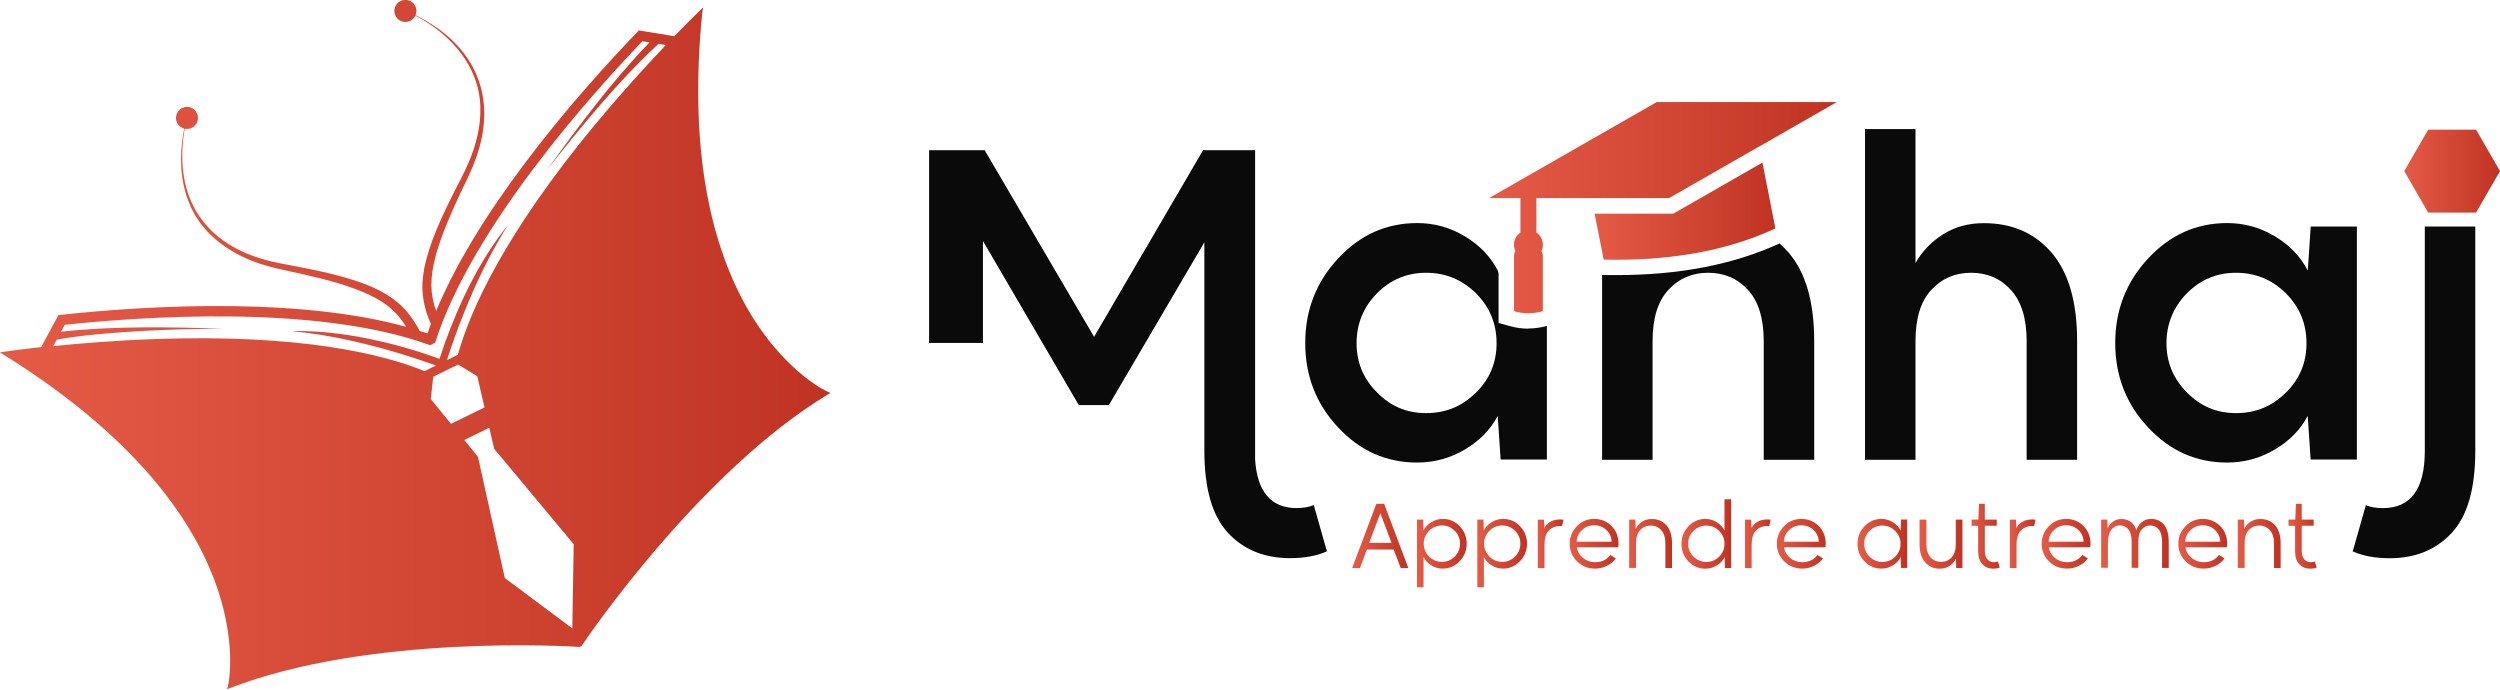 <?xml version="1.0" encoding="UTF-8"?> <svg xmlns="http://www.w3.org/2000/svg" xmlns:xlink="http://www.w3.org/1999/xlink" id="Layer_2" viewBox="0 0 289.26 79.78"><defs><style>.cls-1{fill:url(#linear-gradient);}.cls-2{fill:#040404;}.cls-3{fill:#0b0a0b;}.cls-4{fill:url(#linear-gradient-8);}.cls-5{fill:url(#linear-gradient-9);}.cls-6{fill:url(#linear-gradient-3);}.cls-7{fill:url(#linear-gradient-4);}.cls-8{fill:url(#linear-gradient-2);}.cls-9{fill:url(#linear-gradient-6);}.cls-10{fill:url(#linear-gradient-7);}.cls-11{fill:url(#linear-gradient-5);}.cls-12{fill:url(#linear-gradient-14);}.cls-13{fill:url(#linear-gradient-18);}.cls-14{fill:url(#linear-gradient-22);}.cls-15{fill:url(#linear-gradient-20);}.cls-16{fill:url(#linear-gradient-21);}.cls-17{fill:url(#linear-gradient-15);}.cls-18{fill:url(#linear-gradient-19);}.cls-19{fill:url(#linear-gradient-16);}.cls-20{fill:url(#linear-gradient-17);}.cls-21{fill:url(#linear-gradient-13);}.cls-22{fill:url(#linear-gradient-12);}.cls-23{fill:url(#linear-gradient-10);}.cls-24{fill:url(#linear-gradient-11);}</style><linearGradient id="linear-gradient" x1="0" y1="39.89" x2="96.1" y2="39.89" gradientTransform="matrix(1, 0, 0, 1, 0, 0)" gradientUnits="userSpaceOnUse"><stop offset="0" stop-color="#e55b46"></stop><stop offset="1" stop-color="#c03323"></stop></linearGradient><linearGradient id="linear-gradient-2" x1="156.46" y1="62" x2="162.95" y2="62" xlink:href="#linear-gradient"></linearGradient><linearGradient id="linear-gradient-3" x1="163.95" y1="64.01" x2="169.7" y2="64.01" xlink:href="#linear-gradient"></linearGradient><linearGradient id="linear-gradient-4" x1="170.93" y1="64.01" x2="176.69" y2="64.01" xlink:href="#linear-gradient"></linearGradient><linearGradient id="linear-gradient-5" x1="177.92" y1="62.9" x2="180.91" y2="62.9" xlink:href="#linear-gradient"></linearGradient><linearGradient id="linear-gradient-6" x1="181.61" y1="62.92" x2="187.26" y2="62.92" xlink:href="#linear-gradient"></linearGradient><linearGradient id="linear-gradient-7" x1="188.5" y1="62.88" x2="193.45" y2="62.88" xlink:href="#linear-gradient"></linearGradient><linearGradient id="linear-gradient-8" x1="194.55" y1="61.78" x2="200.3" y2="61.78" xlink:href="#linear-gradient"></linearGradient><linearGradient id="linear-gradient-9" x1="201.89" y1="62.9" x2="204.88" y2="62.9" xlink:href="#linear-gradient"></linearGradient><linearGradient id="linear-gradient-10" x1="205.58" y1="62.92" x2="211.23" y2="62.92" xlink:href="#linear-gradient"></linearGradient><linearGradient id="linear-gradient-11" x1="214.91" y1="62.92" x2="220.67" y2="62.92" xlink:href="#linear-gradient"></linearGradient><linearGradient id="linear-gradient-12" x1="222.12" y1="62.96" x2="227.08" y2="62.96" xlink:href="#linear-gradient"></linearGradient><linearGradient id="linear-gradient-13" x1="228.12" y1="62.04" x2="231.38" y2="62.04" xlink:href="#linear-gradient"></linearGradient><linearGradient id="linear-gradient-14" x1="232.54" y1="62.9" x2="235.52" y2="62.9" xlink:href="#linear-gradient"></linearGradient><linearGradient id="linear-gradient-15" x1="236.22" y1="62.92" x2="241.88" y2="62.92" xlink:href="#linear-gradient"></linearGradient><linearGradient id="linear-gradient-16" x1="243.11" y1="62.88" x2="250.93" y2="62.88" xlink:href="#linear-gradient"></linearGradient><linearGradient id="linear-gradient-17" x1="252.03" y1="62.92" x2="257.69" y2="62.92" xlink:href="#linear-gradient"></linearGradient><linearGradient id="linear-gradient-18" x1="258.92" y1="62.88" x2="263.87" y2="62.88" xlink:href="#linear-gradient"></linearGradient><linearGradient id="linear-gradient-19" x1="264.79" y1="62.04" x2="268.05" y2="62.04" xlink:href="#linear-gradient"></linearGradient><linearGradient id="linear-gradient-20" x1="278.18" y1="19.8" x2="289.26" y2="19.8" xlink:href="#linear-gradient"></linearGradient><linearGradient id="linear-gradient-21" x1="184.49" y1="24.43" x2="205.4" y2="24.43" xlink:href="#linear-gradient"></linearGradient><linearGradient id="linear-gradient-22" x1="172.28" y1="24.03" x2="212.52" y2="24.03" xlink:href="#linear-gradient"></linearGradient></defs><g id="LANDING_PAGE"><g id="Contenu"><g id="Navbar"><g><path class="cls-1" d="M81.3,1.26l.04-.39-.28,.27s-1.19,1.14-3.04,3.05l-4.1-.67-.21,.22c-3.31,3.44-8.25,8.85-12.94,15.09-4.72,6.27-8.17,12.02-10.3,17.14-.19-.51-.34-1.03-.43-1.57l-.09-.62c0-.19-.03-.57-.04-.78,0-.22,.02-.57,.03-.79,.01-.18,.09-.78,.11-.95l.12-.63c.06-.35,.22-.91,.3-1.26,.67-2.32,1.64-4.52,2.66-6.72,.65-1.37,1.4-2.84,1.91-4.27,2.13-5.78,.86-11.26-4.21-14.96-.87-.63-1.79-1.19-2.75-1.67,.14-.33,.14-.71-.03-1.05-.31-.63-1.07-.89-1.71-.58s-.89,1.07-.58,1.71,1.07,.89,1.71,.58c.27-.13,.47-.35,.59-.6,4.07,2.13,7.43,5.85,7.52,10.64,.05,2.17-.49,4.34-1.35,6.33-.48,1.16-1.18,2.42-1.75,3.55-1.18,2.39-2.36,4.84-3.08,7.42-.12,.37-.23,.94-.32,1.33-.05,.34-.11,.68-.15,1.03-.01,.18-.03,.52-.05,.69-.08,1.6,.33,3.23,.97,4.68-.14,.37-.27,.74-.39,1.1-.29-.1-.59-.2-.9-.29-.39-.73-.84-1.45-1.38-2.11-.15-.17-.3-.37-.47-.53l-.51-.49c-.22-.19-.46-.37-.68-.55-.2-.14-.52-.35-.72-.49-.3-.18-.6-.34-.9-.51-.22-.1-.71-.34-.93-.44-.19-.07-.76-.3-.95-.38-3.14-1.15-6.47-1.71-9.73-2.35-8.41-1.62-12.33-7.34-10.92-15.55,.27,.06,.56,.03,.83-.1,.63-.31,.89-1.07,.58-1.71s-1.07-.89-1.71-.58c-.63,.31-.89,1.07-.58,1.71,.17,.34,.47,.58,.82,.67-.04,.18-.07,.36-.1,.55-.45,2.62-.37,5.39,.61,7.89,1.44,3.88,5.18,6.37,9.04,7.43,.83,.25,1.76,.44,2.6,.63,2.57,.55,5.17,1.14,7.63,2.05,.48,.17,1.04,.41,1.5,.62,.19,.1,.66,.33,.86,.43,.17,.11,.66,.39,.82,.49,.18,.13,.46,.33,.64,.46,.09,.08,.49,.42,.59,.51,.58,.56,1.07,1.19,1.5,1.88-5.39-1.49-12.13-2.29-20.09-2.4-7.8-.1-15.1,.49-19.85,1.01l-.3,.03-2,3.7c-2.7,.3-4.34,.55-4.37,.55l-.39,.06,.33,.21c7.05,4.38,12.8,9.12,17.1,14.11,3.44,3.99,5.96,8.14,7.49,12.33,2.09,5.71,1.85,10.38,1.43,12.05l-.07,.27,.26-.1c16.24-6.3,39.52-4.85,40.5-4.79h.04l.2-.1,.02-.03c.55-.82,13.63-20.12,28.55-29.12l.24-.14-.26-.11c-1.58-.69-5.42-3.35-8.66-8.5-2.38-3.78-4.12-8.31-5.18-13.47-1.32-6.45-1.56-13.91-.71-22.16Zm-15.08,71.45l-7.81-5.83-3.11-14.03-1.58-1.94,2.89-1.42,.57,2.44,9.2,11.04-.16,9.74Zm-16.38-26.56l.29-2.57,1.44-.7,1.44-.7,2.21,1.35,.84,3.61-3.88,1.9-2.34-2.87Zm19.1-31.85c-10.54,12.73-14.48,21.5-15.93,26.62h0l-.04,.13-1.25,.62c.82-2.64,1.83-5.25,2.94-7.8,1.18-2.7,2.56-5.37,4.13-7.85-3.29,4.07-5.58,8.86-7.35,13.76-.2,.58-.4,1.15-.59,1.74-2.69-.99-5.43-1.76-8.23-2.33-2.92-.6-5.91-.95-8.89-.88,1.07,.11,2.25,.25,3.31,.42,4,.65,7.96,1.7,11.8,3,.54,.18,1.07,.37,1.6,.56l-1.32,.65-.12-.05c-4.94-1.98-14.29-4.22-30.8-3.67-4.67,.16-8.89,.5-12.04,.83l.41-.76c1.47-.26,2.97-.44,4.46-.59,4.91-.47,9.84-.64,14.77-.68-6.25-.18-12.52-.32-18.74,.36l.43-.8c8.51-.91,28.95-2.42,42.05,2.28l.23,.08,.57-.28,.08-.23c4.3-13.23,17.99-28.49,23.91-34.66l.82,.14c-4.39,4.53-8.14,9.62-11.84,14.7,4.03-5.05,8.13-10.13,12.88-14.54l.85,.14c-2.2,2.31-5.08,5.46-8.09,9.1Z"></path><g><g><path class="cls-8" d="M159.26,58.29h.89l2.8,7.44h-.88l-.82-2.15h-3.1l-.8,2.15h-.9l2.8-7.44Zm1.74,4.52l-1.29-3.43-1.29,3.43h2.59Z"></path><path class="cls-6" d="M163.95,67.96v-7.84h.72l.03,1.28c.18-.39,.47-.71,.89-.97,.41-.26,.86-.39,1.34-.39,.77,0,1.42,.28,1.96,.84,.54,.56,.81,1.23,.81,2.02s-.27,1.47-.82,2.04-1.2,.85-1.96,.85c-.48,0-.93-.13-1.34-.39-.41-.26-.7-.58-.87-.97v3.52h-.77Zm1.4-3.57c.41,.41,.9,.62,1.49,.62s1.07-.21,1.48-.62c.41-.41,.61-.91,.61-1.49s-.2-1.07-.61-1.48c-.41-.41-.9-.62-1.48-.62s-1.08,.21-1.49,.62-.62,.91-.62,1.48,.21,1.08,.62,1.49Z"></path><path class="cls-7" d="M170.93,67.96v-7.84h.72l.03,1.28c.18-.39,.47-.71,.89-.97,.41-.26,.86-.39,1.34-.39,.77,0,1.42,.28,1.96,.84,.54,.56,.81,1.23,.81,2.02s-.27,1.47-.82,2.04-1.2,.85-1.96,.85c-.48,0-.93-.13-1.34-.39-.41-.26-.7-.58-.87-.97v3.52h-.77Zm1.4-3.57c.41,.41,.9,.62,1.49,.62s1.07-.21,1.48-.62c.41-.41,.61-.91,.61-1.49s-.2-1.07-.61-1.48c-.41-.41-.9-.62-1.48-.62s-1.08,.21-1.49,.62-.62,.91-.62,1.48,.21,1.08,.62,1.49Z"></path><path class="cls-11" d="M177.92,60.13h.72l.04,.97c.16-.32,.4-.57,.72-.74,.32-.18,.69-.26,1.12-.26,.13,0,.25,.01,.38,.03l-.16,.75c-.08-.01-.15-.02-.2-.02h-.03c-.54,0-.97,.18-1.31,.53-.34,.35-.5,.9-.5,1.64v2.7h-.77v-5.59Z"></path><path class="cls-9" d="M182.45,60.88c.55-.56,1.22-.84,2-.84s1.48,.28,2.02,.83c.54,.55,.8,1.23,.8,2.03,0,.16-.01,.3-.03,.42h-4.8c.08,.5,.32,.91,.72,1.24,.4,.33,.87,.49,1.41,.49,.75,0,1.33-.28,1.75-.84l.64,.4c-.26,.36-.61,.65-1.04,.86-.43,.21-.88,.32-1.35,.32-.84,0-1.54-.28-2.1-.84-.57-.56-.85-1.24-.85-2.04s.28-1.46,.84-2.03Zm4.02,1.79c-.02-.53-.22-.98-.6-1.34-.38-.37-.85-.55-1.43-.55s-1.02,.19-1.41,.56-.59,.82-.61,1.34h4.04Z"></path><path class="cls-10" d="M188.5,65.72v-5.6h.72l.03,1.08c.16-.34,.41-.62,.73-.83s.7-.32,1.14-.32c.69,0,1.25,.24,1.69,.72,.43,.48,.65,1.19,.65,2.11v2.84h-.77v-2.84c0-.67-.16-1.19-.48-1.54-.32-.35-.73-.53-1.22-.53s-.9,.18-1.22,.52c-.32,.35-.48,.86-.48,1.54v2.84h-.77Z"></path><path class="cls-4" d="M195.36,60.89c.54-.56,1.2-.85,1.96-.85,.48,0,.93,.13,1.33,.39,.41,.26,.7,.58,.88,.97v-3.63h.77v7.95h-.72l-.03-1.28c-.18,.39-.47,.71-.89,.97s-.86,.39-1.34,.39c-.77,0-1.42-.28-1.96-.84-.54-.56-.81-1.24-.81-2.03s.27-1.46,.81-2.03Zm-.04,2.03c0,.58,.21,1.07,.62,1.48,.41,.41,.91,.62,1.48,.62s1.08-.2,1.49-.61c.41-.41,.62-.9,.62-1.49s-.21-1.07-.62-1.49c-.41-.41-.91-.62-1.49-.62s-1.07,.21-1.48,.62c-.41,.41-.62,.91-.62,1.49Z"></path><path class="cls-5" d="M201.89,60.13h.72l.04,.97c.16-.32,.4-.57,.72-.74,.32-.18,.69-.26,1.12-.26,.13,0,.25,.01,.38,.03l-.16,.75c-.08-.01-.15-.02-.2-.02h-.03c-.54,0-.97,.18-1.31,.53-.34,.35-.5,.9-.5,1.64v2.7h-.77v-5.59Z"></path><path class="cls-23" d="M206.42,60.88c.55-.56,1.22-.84,2-.84s1.48,.28,2.02,.83,.8,1.23,.8,2.03c0,.16-.01,.3-.03,.42h-4.8c.08,.5,.32,.91,.72,1.24,.4,.33,.87,.49,1.41,.49,.75,0,1.33-.28,1.75-.84l.64,.4c-.26,.36-.61,.65-1.04,.86s-.88,.32-1.35,.32c-.84,0-1.54-.28-2.1-.84-.57-.56-.85-1.24-.85-2.04s.28-1.46,.84-2.03Zm4.02,1.79c-.02-.53-.22-.98-.6-1.34-.38-.37-.85-.55-1.43-.55s-1.02,.19-1.41,.56c-.39,.37-.59,.82-.61,1.34h4.04Z"></path><path class="cls-24" d="M215.73,60.89c.54-.56,1.2-.85,1.96-.85,.48,0,.93,.13,1.34,.39,.41,.26,.71,.59,.89,.98l.03-1.3h.72v5.6h-.72l-.03-1.28c-.18,.39-.47,.71-.89,.97s-.86,.39-1.34,.39c-.77,0-1.42-.28-1.96-.84-.54-.56-.81-1.24-.81-2.03s.27-1.46,.81-2.03Zm-.04,2.03c0,.58,.21,1.07,.62,1.48,.41,.41,.91,.62,1.48,.62s1.08-.2,1.49-.61c.41-.41,.62-.9,.62-1.49s-.21-1.07-.62-1.49c-.41-.41-.91-.62-1.49-.62s-1.07,.21-1.48,.62c-.41,.41-.62,.91-.62,1.49Z"></path><path class="cls-22" d="M222.12,60.12h.77v2.84c0,.67,.16,1.18,.48,1.53,.32,.35,.73,.52,1.22,.52s.9-.17,1.22-.52c.32-.35,.48-.86,.48-1.53v-2.84h.77v5.6h-.72l-.03-1.08c-.16,.33-.41,.61-.73,.83-.32,.22-.7,.33-1.15,.33-.69,0-1.24-.24-1.68-.73-.43-.49-.65-1.19-.65-2.1v-2.84Z"></path><path class="cls-21" d="M228.12,60.12h.78l.08-1.83h.67v1.83h1.38v.71h-1.38v2.92c0,.41,.1,.73,.29,.96s.45,.34,.78,.34c.17,0,.32-.03,.45-.08l.2,.7c-.2,.09-.45,.13-.73,.13-.52,0-.94-.17-1.27-.51-.33-.34-.49-.85-.49-1.52v-2.93h-.76v-.71Z"></path><path class="cls-12" d="M232.54,60.13h.72l.04,.97c.16-.32,.4-.57,.72-.74,.32-.18,.69-.26,1.12-.26,.13,0,.25,.01,.38,.03l-.16,.75c-.08-.01-.15-.02-.2-.02h-.03c-.54,0-.97,.18-1.31,.53-.34,.35-.5,.9-.5,1.64v2.7h-.77v-5.59Z"></path><path class="cls-17" d="M237.06,60.88c.55-.56,1.22-.84,2-.84s1.48,.28,2.02,.83,.8,1.23,.8,2.03c0,.16-.01,.3-.03,.42h-4.8c.08,.5,.32,.91,.72,1.24,.4,.33,.87,.49,1.41,.49,.75,0,1.33-.28,1.75-.84l.64,.4c-.26,.36-.61,.65-1.04,.86s-.88,.32-1.35,.32c-.84,0-1.54-.28-2.1-.84-.57-.56-.85-1.24-.85-2.04s.28-1.46,.84-2.03Zm4.02,1.79c-.02-.53-.22-.98-.6-1.34-.38-.37-.85-.55-1.43-.55s-1.02,.19-1.41,.56c-.39,.37-.59,.82-.61,1.34h4.04Z"></path><path class="cls-19" d="M243.11,65.72v-5.6h.72l.03,1.01c.14-.34,.35-.6,.64-.79,.29-.19,.6-.29,.94-.29,.45,0,.83,.12,1.13,.36,.3,.24,.51,.55,.62,.93,.12-.37,.32-.68,.62-.93,.3-.24,.65-.37,1.07-.37,.62,0,1.11,.22,1.49,.65,.37,.43,.56,1.11,.56,2.03v2.99h-.77v-2.99c0-.67-.13-1.15-.38-1.46s-.59-.46-.99-.46-.71,.15-.98,.46-.4,.79-.4,1.45v2.99h-.77v-2.99c0-.67-.13-1.15-.38-1.46s-.59-.46-.99-.46-.73,.18-.99,.52c-.26,.35-.39,.86-.39,1.54v2.84h-.77Z"></path><path class="cls-20" d="M252.87,60.88c.55-.56,1.22-.84,2-.84s1.48,.28,2.02,.83,.8,1.23,.8,2.03c0,.16-.01,.3-.03,.42h-4.8c.08,.5,.32,.91,.72,1.24,.4,.33,.87,.49,1.41,.49,.75,0,1.33-.28,1.75-.84l.64,.4c-.26,.36-.61,.65-1.04,.86s-.88,.32-1.35,.32c-.84,0-1.54-.28-2.1-.84-.57-.56-.85-1.24-.85-2.04s.28-1.46,.84-2.03Zm4.02,1.79c-.02-.53-.22-.98-.6-1.34-.38-.37-.85-.55-1.43-.55s-1.02,.19-1.41,.56c-.39,.37-.59,.82-.61,1.34h4.04Z"></path><path class="cls-13" d="M258.92,65.72v-5.6h.72l.03,1.08c.16-.34,.41-.62,.73-.83,.32-.21,.7-.32,1.14-.32,.69,0,1.25,.24,1.69,.72,.43,.48,.65,1.19,.65,2.11v2.84h-.77v-2.84c0-.67-.16-1.19-.48-1.54-.32-.35-.73-.53-1.22-.53s-.9,.18-1.22,.52-.48,.86-.48,1.54v2.84h-.77Z"></path><path class="cls-18" d="M264.79,60.12h.78l.08-1.83h.67v1.83h1.38v.71h-1.38v2.92c0,.41,.1,.73,.29,.96s.45,.34,.78,.34c.17,0,.32-.03,.45-.08l.2,.7c-.2,.09-.45,.13-.73,.13-.52,0-.94-.17-1.27-.51-.33-.34-.49-.85-.49-1.52v-2.93h-.76v-.71Z"></path></g><polygon class="cls-2" points="173.45 29.01 173.45 29.02 173.45 29.01 173.45 29.01"></polygon><g><polygon class="cls-15" points="286.49 15 280.95 15 278.18 19.8 280.95 24.6 286.49 24.6 289.26 19.8 286.49 15"></polygon><g><path class="cls-16" d="M194.01,24.48l-.41,.24h-9.1l.88,4.44,.17,.88c1.9,.04,3.72,0,5.47-.12,.16-.01,.32-.02,.49-.04,4.71-.37,8.9-1.33,12.66-2.9,.42-.18,.84-.36,1.25-.55l-1.5-7.62-9.89,5.67Z"></path><path class="cls-14" d="M203.54,16.96l.82-.47,.82-.47,7.35-4.21h-20.84l-19.41,11.11h3.64v3.99c-.45,.3-.75,.81-.75,1.4,0,.26,.06,.51,.17,.73-.1,.16-.16,.35-.16,.55v6.42c.42,.12,.83,.19,1.25,.22,.14,0,.28,.01,.42,.01,.28,0,.56-.02,.83-.06s.56-.1,.83-.17v-6.42c0-.2-.06-.39-.16-.55,.11-.22,.17-.47,.17-.73,0-.59-.3-1.1-.75-1.4v-3.99h15.35l10.42-5.97Z"></path></g></g><g><path class="cls-3" d="M150.05,58.79c-2.99,0-4.6-1.89-4.83-5.65V17.38h-6.02l-12.61,21.59-12.66-21.59h-6.43v22.3h6.23v-11.8l11.09,18.99h3.48l11.05-18.83v24.13c0,4.35,.91,7.51,2.72,9.47,1.82,1.96,4.21,2.94,7.19,2.94,1.67,0,3.09-.26,4.27-.79l-1.52-5.35c-.56,.23-1.21,.34-1.96,.34Z"></path><path class="cls-3" d="M272.71,26.21h-5.35l-.34,5.1c-.82-1.6-2.08-2.92-3.78-3.95-1.7-1.03-3.55-1.55-5.54-1.55-3.57,0-6.61,1.36-9.13,4.07-2.55,2.72-3.83,5.99-3.83,9.81s1.27,7.05,3.8,9.76c2.53,2.72,5.59,4.07,9.15,4.07,1.99,0,3.84-.51,5.54-1.52,1.7-1.01,2.96-2.31,3.78-3.88l.34,5.05h5.35V26.21Zm-8.22,19.21c-1.59,1.59-3.51,2.38-5.77,2.38s-4.12-.8-5.69-2.4c-1.57-1.57-2.36-3.47-2.36-5.69s.79-4.18,2.36-5.77c1.57-1.59,3.47-2.38,5.69-2.38s4.18,.79,5.77,2.38c1.59,1.59,2.38,3.51,2.38,5.77s-.79,4.13-2.38,5.72Z"></path><path class="cls-3" d="M280.56,26.21v25.96c0,4.42-1.62,6.62-4.86,6.62-.75,0-1.41-.11-1.96-.34l-1.52,5.35c1.18,.52,2.6,.79,4.27,.79,2.98,0,5.37-.98,7.19-2.94,1.82-1.96,2.72-5.12,2.72-9.47V26.21h-5.84Z"></path><path class="cls-3" d="M229.53,25.82c-1.77,0-3.33,.43-4.69,1.28-1.36,.85-2.43,1.96-3.21,3.34V14.93h-5.84V53.2h5.84v-13.74c0-2.62,.6-4.59,1.82-5.91,1.21-1.32,2.75-1.99,4.61-1.99s3.4,.66,4.61,1.99c1.21,1.32,1.82,3.3,1.82,5.91v13.74h5.84v-13.74c0-4.51-.98-7.92-2.94-10.21-1.96-2.29-4.58-3.43-7.85-3.43Z"></path><path class="cls-3" d="M185.37,31.82v21.38h5.84v-13.74c0-2.62,.6-4.59,1.82-5.91,1.21-1.32,2.75-1.99,4.61-1.99s3.4,.66,4.61,1.99c1.21,1.32,1.82,3.3,1.82,5.91v13.74h5.84v-13.74c0-4.51-.98-7.92-2.94-10.21-.34-.39-.7-.75-1.07-1.08-5.39,2.46-11.6,3.66-18.91,3.66-.53,0-1.07,0-1.61-.02Z"></path><path class="cls-3" d="M176.85,38.03c-.71,0-1.44-.1-2.15-.3l-1.31-.36v-5.66h0c0-.18-.09-.4-.09-.4-.82-1.6-2.08-2.92-3.78-3.95-1.7-1.03-3.55-1.55-5.54-1.55-3.57,0-6.61,1.36-9.13,4.07-2.55,2.72-3.83,5.99-3.83,9.81s1.27,7.05,3.8,9.76c2.53,2.72,5.59,4.07,9.15,4.07,1.99,0,3.84-.51,5.54-1.52,1.7-1.01,2.96-2.31,3.78-3.88l.34,5.05h5.35v-15.46c-.71,.2-1.43,.3-2.14,.3Zm-6.07,7.39c-1.59,1.59-3.51,2.38-5.77,2.38s-4.12-.8-5.69-2.4c-1.57-1.57-2.36-3.47-2.36-5.69s.79-4.18,2.36-5.77c1.57-1.59,3.47-2.38,5.69-2.38s4.18,.79,5.77,2.38c1.59,1.59,2.38,3.51,2.38,5.77s-.79,4.13-2.38,5.72Z"></path></g></g></g></g></g></g></svg> 